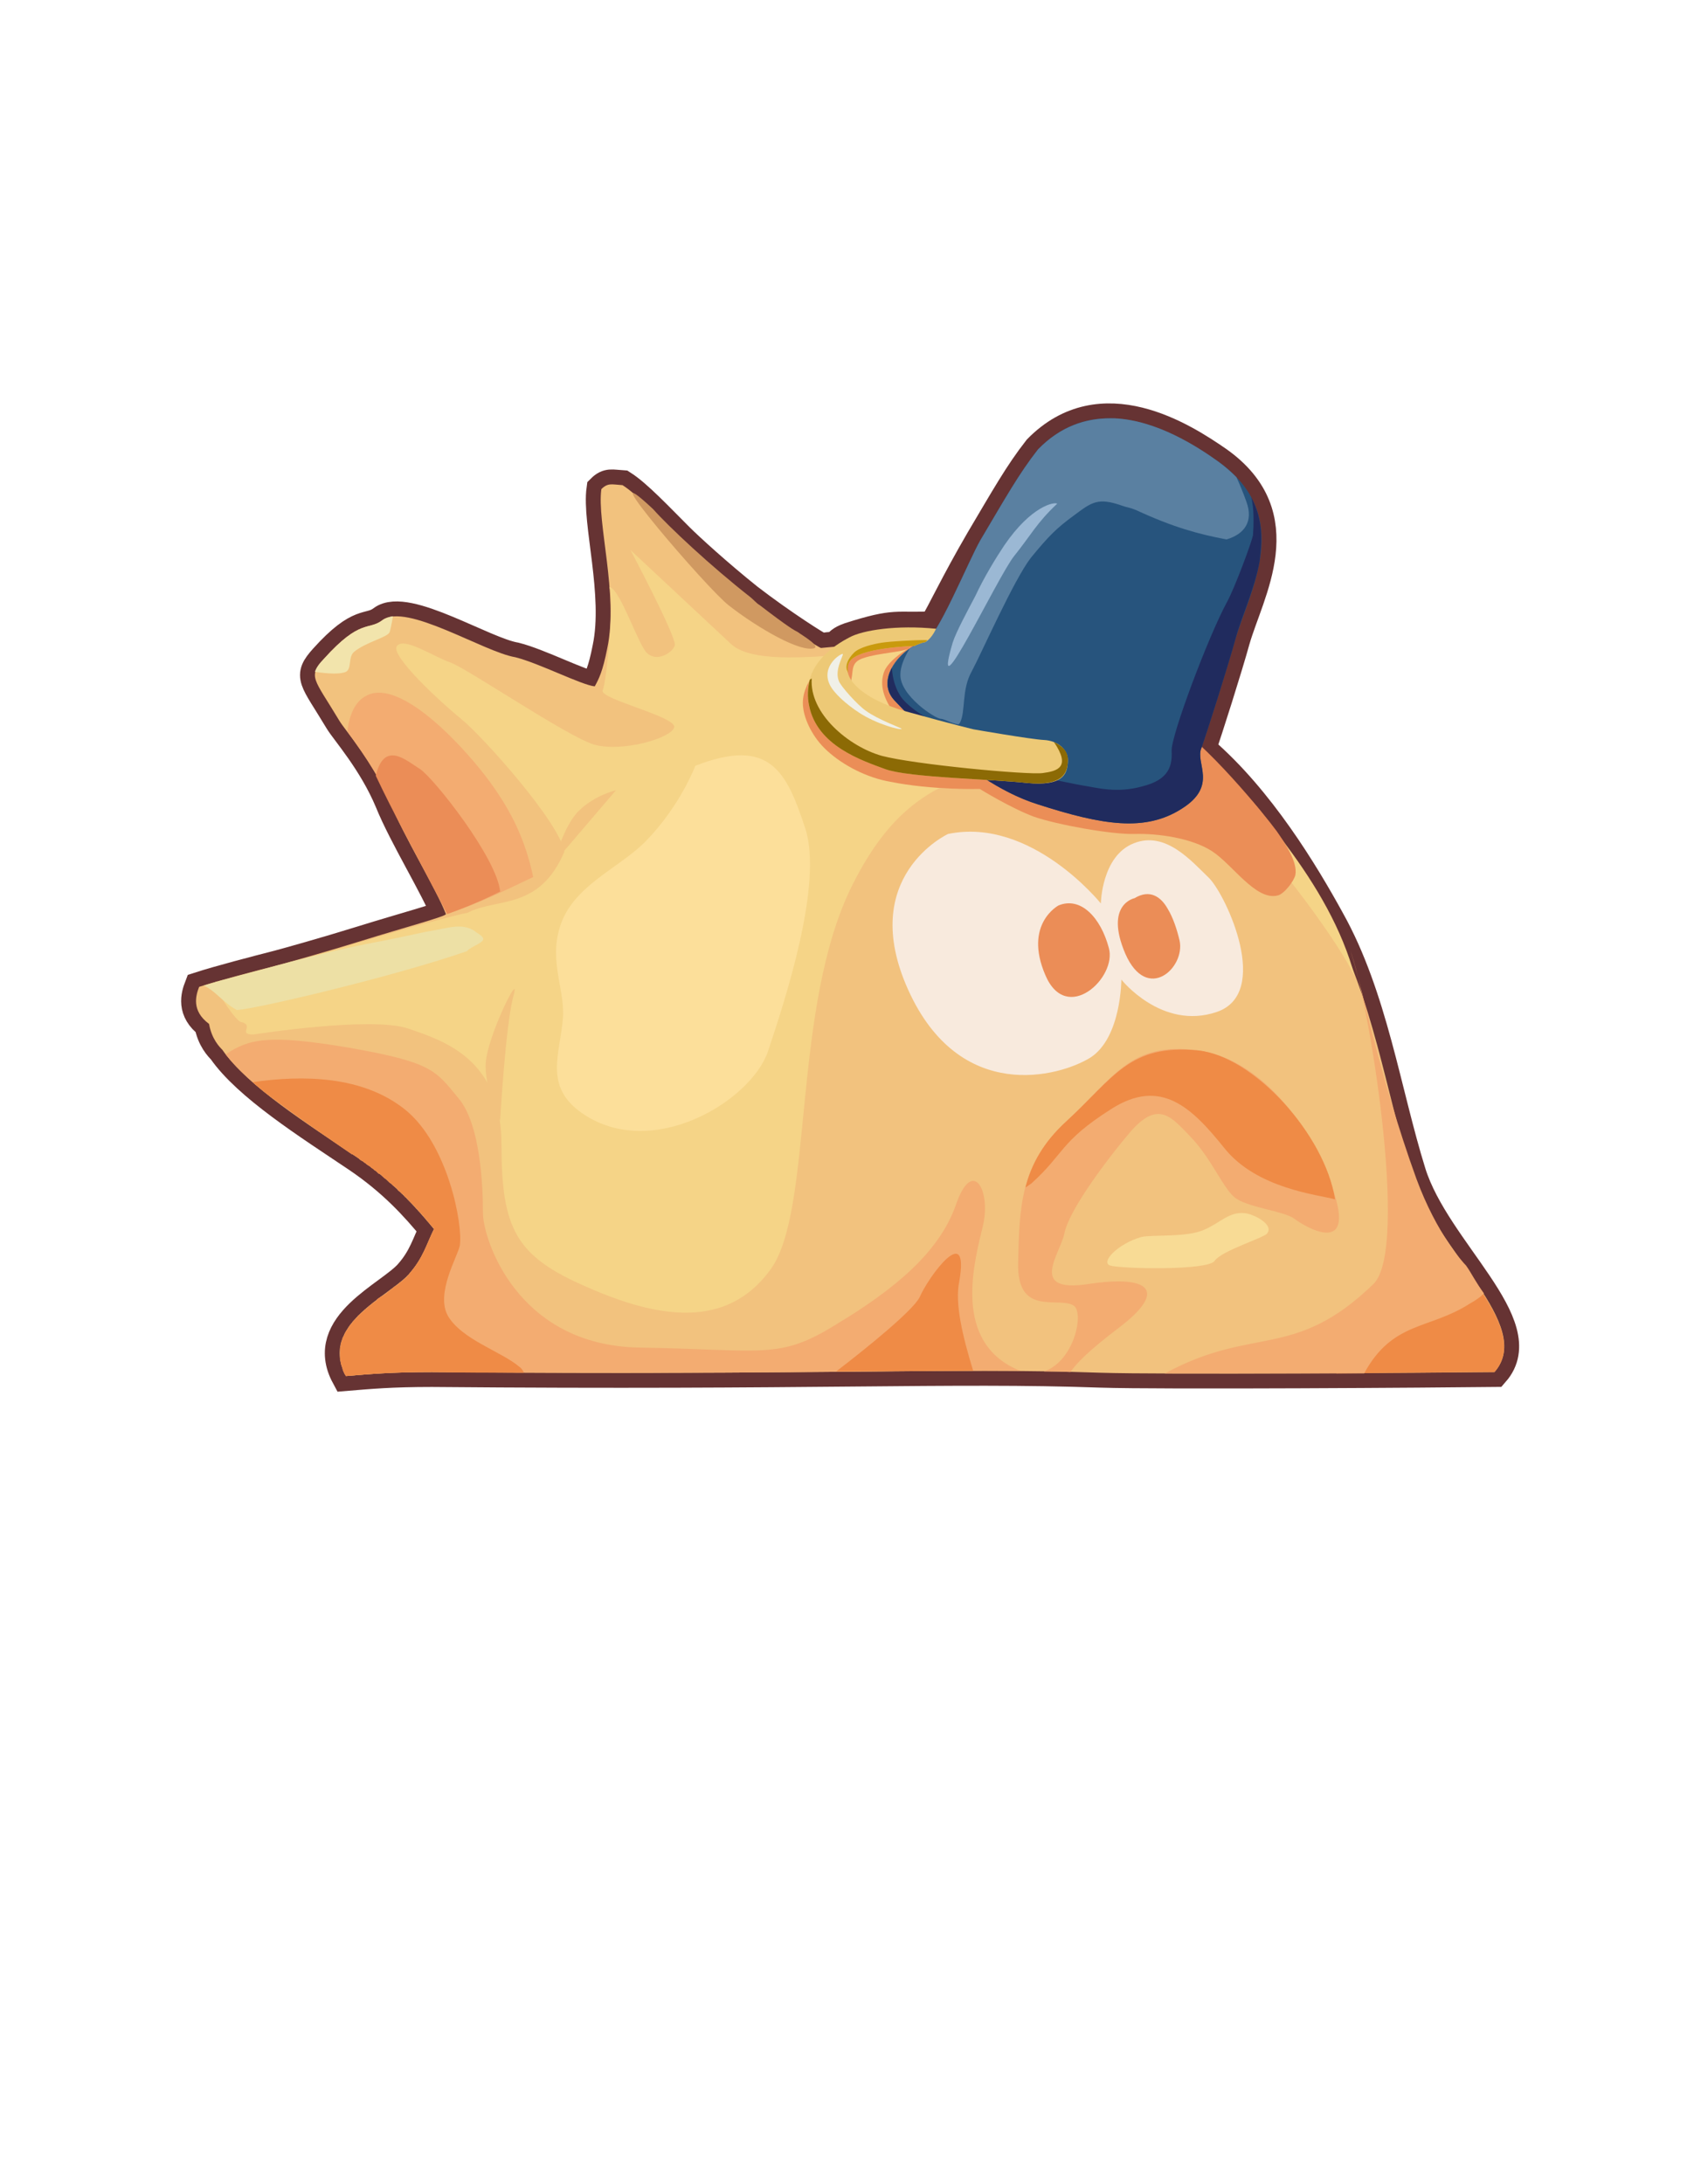<?xml version="1.0" encoding="UTF-8" standalone="no"?>
<!-- Creator: CorelDRAW X7 -->

<svg
   xmlns:dc="http://purl.org/dc/elements/1.1/"
   xmlns:cc="http://creativecommons.org/ns#"
   xmlns:rdf="http://www.w3.org/1999/02/22-rdf-syntax-ns#"
   xmlns:svg="http://www.w3.org/2000/svg"
   xmlns="http://www.w3.org/2000/svg"
   xmlns:sodipodi="http://sodipodi.sourceforge.net/DTD/sodipodi-0.dtd"
   xmlns:inkscape="http://www.inkscape.org/namespaces/inkscape"
   xml:space="preserve"
   width="2550px"
   height="3300px"
   version="1.1"
   style="shape-rendering:geometricPrecision; text-rendering:geometricPrecision; image-rendering:optimizeQuality; fill-rule:evenodd; clip-rule:evenodd"
   viewBox="0 0 2550 3300"
   id="svg2"
   inkscape:version="0.91 r13725"
   sodipodi:docname="Hedgecastle.svg"
   inkscape:export-filename="E:\New folder (5)\Hedgewars\Data\Themes\Beach\LandObject3.png"
   inkscape:export-xdpi="8.2625294"
   inkscape:export-ydpi="8.2625294"><sodipodi:namedview
     pagecolor="#ffffff"
     bordercolor="#666666"
     borderopacity="1"
     objecttolerance="10"
     gridtolerance="10"
     guidetolerance="10"
     inkscape:pageopacity="0"
     inkscape:pageshadow="2"
     inkscape:window-width="1920"
     inkscape:window-height="1027"
     id="namedview48"
     showgrid="false"
     inkscape:zoom="0.25"
     inkscape:cx="1022.8512"
     inkscape:cy="1710.5547"
     inkscape:window-x="-8"
     inkscape:window-y="-8"
     inkscape:window-maximized="1"
     inkscape:current-layer="svg2" /><defs
     id="defs4"><style
       type="text/css"
       id="style6"><![CDATA[
    .str0 {stroke:#663333;stroke-width:33.333}
    .fil0 {fill:none}
    .fil12 {fill:#F8EADD}
    .fil9 {fill:#D09961}
    .fil10 {fill:#83521D}
    .fil11 {fill:#A96F31}
    .fil3 {fill:#966128}
    .fil13 {fill:#5A371C}
    .fil18 {fill:#202B5E}
    .fil17 {fill:#212C5E}
    .fil15 {fill:#27547D}
    .fil16 {fill:#5A80A1}
    .fil20 {fill:#8C6A05}
    .fil23 {fill:#9BB8D4}
    .fil21 {fill:#C99A0E}
    .fil14 {fill:#D69B61}
    .fil19 {fill:#EDC976}
    .fil8 {fill:#EDE0A5}
    .fil22 {fill:#F0F0E7}
    .fil1 {fill:#F2C27E}
    .fil7 {fill:#F2E4AC}
    .fil2 {fill:#F5D487}
    .fil5 {fill:#F8DB95}
    .fil6 {fill:#FCDF9A}
    .fil4 {fill:#CB8D4E}
   ]]></style></defs><g
     id="Outline"
     inkscape:export-filename="E:\New folder (5)\Hedgewars\Data\Themes\Beach\LandObject3.png"
     inkscape:export-xdpi="138.96457"
     inkscape:export-ydpi="138.96457"><path
       id="Outline_0"
       class="fil0 str0"
       d="m 1262,977 c 8,-6 8,-9 22,-14 72,-23 69,-14 127,-17 13,-21 32,-63 71,-130 38,-64 58,-100 87,-137 96,-98 220,-18 272,18 117,83 47,197 26,270 -11,40 -43,141 -51,163 0,1 0,1 -1,2 l 3,2 c 86,74 153,185 192,256 65,116 85,260 123,382 37,118 188,230 126,301 -84,1 -504,4 -596,1 -225,-8 -437,4 -1010,-1 -62,0 -94,3 -130,6 -42,-78 67,-121 96,-155 21,-24 26,-45 37,-67 -28,-34 -62,-72 -117,-109 -73,-49 -165,-107 -203,-162 -4,-4 -16,-16 -20,-39 -27,-20 -20,-43 -15,-56 31,-10 85,-24 120,-33 15,-4 69,-19 127,-37 61,-19 128,-37 126,-40 -15,-39 -64,-118 -85,-170 -25,-60 -67,-107 -76,-122 -39,-65 -48,-66 -23,-94 54.588,-60.543 66.818,-42.28 87.53,-57.647 0.156,-0.116 0.313,-0.234 0.47,-0.353 18.231,-13.673 57.234,-1.188 97.53,15.507 C 714.805,968.779 755.308,989.051 779,993 c 36,9 100,42 120,44 6,-11 12,-22 19,-58 17,-81 -16,-190 -9,-240 10,-10 16,-7 32,-6 22,14 54,48 85,79 16,16 60,56 105,92 52,40 106,74 110,75 7,-1 14,-2 21,-2 z"
       inkscape:connector-curvature="0"
       style="fill:none;stroke:#663333;stroke-width:45;stroke-miterlimit:4;stroke-dasharray:none"
       sodipodi:nodetypes="ccccccccccccccccccccccccccscscscccccsccc" /></g><g
     id="Body"
     inkscape:export-filename="E:\New folder (5)\Hedgewars\Data\Themes\Beach\LandObject3.png"
     inkscape:export-xdpi="138.96457"
     inkscape:export-ydpi="138.96457"><path
       id="Base"
       class="fil1"
       d="M1241 979c-4,-1 -58,-35 -110,-75 -45,-36 -89,-76 -105,-92 -31,-31 -63,-65 -85,-79 -16,-1 -22,-4 -32,6 -7,50 26,159 9,240 -7,36 -13,47 -19,58 -20,-2 -84,-35 -120,-44 -48,-8 -165,-83 -201,-56 -21,16 -33,-3 -88,58 -25,28 -16,29 23,94 9,15 51,62 76,122 21,52 70,131 85,170 2,3 -65,21 -126,40 -58,18 -112,33 -127,37 -35,9 -89,23 -120,33 -5,13 -12,36 15,56 4,23 16,35 20,39 38,55 130,113 203,162 55,37 89,75 117,109 -11,22 -16,43 -37,67 -29,34 -138,77 -96,155 36,-3 68,-6 130,-6 573,5 785,-7 1010,1 92,3 512,0 596,-1 62,-71 -89,-183 -126,-301 -38,-122 -58,-266 -123,-382 -39,-71 -106,-182 -192,-256 -106,-90 -176,-140 -417,-160 -62,-5 -96,-1 -160,5z" /><path
       id="Midtone1"
       class="fil2"
       d="M383 1563c0,0 178,-28 234,-9 56,19 141,47 141,175 0,128 22,169 128,215 106,47 211,66 278,-25 67,-90 31,-397 125,-583 56,-111 124,-164 248,-178 57,-6 77,-56 61,-73 -38,-43 -78,-109 -187,-106 -110,3 -263,34 -306,-6 -44,-41 -152,-142 -152,-142 0,0 70,132 67,144 -3,12 -33,30 -47,5 -15,-25 -38,-92 -52,-93 8,17 -4,143 -10,156 -6,13 113,40 108,56 -4,16 -78,38 -121,26 -42,-13 -190,-114 -217,-124 -26,-9 -70,-39 -81,-25 -11,14 66,85 98,111 33,27 149,157 155,200 -38,89 -102,69 -146,92 -75,15 -360,107 -379,104 -13,-2 27,59 36,61 22,5 -6,19 19,19z" /><path
       id="Shadow2"
       class="fil3"
       d="M2020 2075c20,-43 48,-87 83,-94 45,-9 92,-26 139,-26 29,45 45,86 17,118 -36,0 -132,1 -239,2z"
       style="fill:#ef8b46;fill-opacity:1" /><path
       id="Shadow1"
       class="fil4"
       d="M341 1593c35,-23 63,-31 187,-10 125,22 130,34 164,75 35,40 38,137 38,175 0,37 50,200 237,203 188,3 210,19 297,-35 88,-53 156,-109 181,-181 25,-72 53,-22 41,31 -13,54 -44,166 41,213 6,3 11,6 17,7 -191,-1 -419,6 -891,2 -62,0 -94,3 -130,6 -1,-1 -1,-2 -2,-3 -1,-1 -1,-3 -2,-4 0,-1 -1,-2 -1,-3 0,-2 -1,-3 -1,-4 -1,-1 -1,-2 -1,-3l0 0c-1,-1 -1,-3 -1,-4 0,-1 0,-2 -1,-3 0,-1 0,-2 0,-3 0,-2 0,-3 0,-4 0,-1 0,-2 0,-3 0,-1 0,-2 0,-3 0,-1 0,-2 0,-3 0,-1 0,-2 0,-3 0,-1 1,-2 1,-3l0 0c0,-1 0,-2 0,-3 1,-1 1,-2 1,-3 1,-1 1,-2 1,-3 1,-1 1,-2 1,-3l0 0c1,-1 1,-2 2,-3l0 0c0,-1 1,-2 1,-3l0 0c0,0 1,-1 1,-2l0 0c1,-1 1,-2 2,-3 1,-1 1,-2 2,-3l0 0c0,-1 1,-1 1,-2 1,-1 2,-2 2,-3 1,-1 2,-2 2,-2l0 0c1,-1 2,-2 2,-3l0 0c1,-1 2,-2 2,-2l0 0c1,-1 2,-2 3,-3 0,-1 1,-1 2,-2l0 0c1,-1 1,-2 2,-3 1,0 2,-1 3,-2l0 0c0,-1 1,-1 2,-2 1,-1 2,-2 3,-2 0,-1 1,-2 2,-3 1,0 2,-1 3,-2l0 0c1,-1 1,-1 2,-2 1,-1 2,-2 3,-2 1,-1 2,-2 2,-2l0 0c1,-1 2,-2 3,-2 1,-1 2,-2 3,-2 1,-1 2,-2 2,-3l0 0 3 -2 0 0 3 -2 2 -1 3 -2 3 -2 0 0 2 -2 3 -2 2 -2 3 -2 2 -2 2 -1c1,-1 2,-1 3,-2 1,-1 1,-1 2,-2 1,0 1,-1 2,-2 1,0 2,-1 2,-1 1,-1 2,-1 2,-2 1,0 2,-1 2,-2 1,0 1,-1 2,-1 1,-1 1,-1 2,-2l0 0c0,0 1,-1 1,-2 1,0 1,-1 2,-1 0,-1 1,-1 1,-2 21,-24 26,-45 37,-67l-1 -2 -1 -1 -2 -2 -1 -1 -1 -2 -2 -2 -1 -1 -2 -2 0 0 -1 -2 -1 -1 -2 -2 0 0 -1 -2 -2 -1 -1 -2 -2 -2 0 0 -1 -1 0 0 -2 -2 -1 -2 0 0 -2 -1 -1 -2 0 0 -2 -2 0 0 -1 -1 0 0 -2 -2 0 0 -2 -2 0 0 -1 -1 0 0 -2 -2 0 0 -2 -2 0 0 -1 -2 0 0 -2 -1 0 0 -2 -2 0 0 -1 -2 0 0 -2 -1 0 0 -2 -2 0 0 -2 -2 0 0 -2 -1 0 0 -1 -2 0 0 -2 -2 0 0 -2 -2 0 0 -2 -1 0 0 -2 -2 0 0 -2 -2 0 0 -2 -1 0 0 -2 -2 0 0 -2 -2 0 0 -2 -2 0 0 -2 -1 0 0 -2 -2 0 0 -2 -2 0 0 -2 -2 0 0 -3 -1 0 0 -2 -2 0 0 -2 -2 0 0 -2 -1 0 0 -2 -2 0 0c-1,-1 -2,-1 -3,-2l0 0 -2 -2 0 0 -2 -1 0 0 -3 -2 0 0c-1,-1 -1,-1 -2,-2l0 0c-1,0 -2,-1 -3,-2l0 0c0,0 -1,-1 -2,-1l-3 -2 -2 -2 -3 -2 -3 -2 0 0 -3 -2 -1 0c-35,-24 -75,-51 -111,-78 -33,-24 -61,-49 -80,-73zm1237 479c46,-15 62,-91 44,-100 -24,-13 -85,17 -83,-64 2,-82 2,-149 73,-214 72,-66 96,-121 199,-107 103,14 181,131 207,220 27,89 -45,47 -62,34 -17,-12 -74,-17 -91,-33 -17,-15 -34,-57 -64,-89 -30,-31 -50,-59 -94,-7 -43,51 -92,120 -98,151 -6,31 -56,91 36,77 92,-14 122,9 45,67 -46,35 -63,53 -72,66 -13,-1 -26,-1 -40,-1zm183 3c134,-73 195,-19 315,-135 55,-53 -8,-434 -35,-504 15,41 43,188 100,345 31,84 71,127 75,131 8,11 15,26 27,42 -4,5 -13,11 -22,16 -61,39 -116,26 -159,105 -55,0 -244,0 -301,0z"
       style="fill:#f3ac71;fill-opacity:1" /><path
       id="MouthHighlight"
       class="fil5"
       d="M1820 1858c-26,12 -79,7 -95,11 -35,10 -62,38 -47,43 15,5 148,8 158,-7 10,-15 72,-34 79,-41 12,-14 -21,-30 -33,-31 -24,-3 -38,15 -62,25z" /><path
       id="Highlight"
       class="fil6"
       d="M1051 1157c0,0 -22,59 -73,112 -38,40 -102,64 -127,119 -25,58 3,104 0,149 -4,55 -30,104 29,145 106,73 256,-19 281,-94 25,-75 84,-253 56,-337 -28,-85 -53,-138 -166,-94z" /><path
       id="SpikeHighlight"
       class="fil7"
       d="M476 1015c20,3 38,4 47,0 9,-5 3,-22 12,-30 18,-15 51,-22 54,-30 1,-3 3,-12 5,-24 -6,1 -12,3 -16,6 -21,16 -33,-3 -88,58 -8,8 -12,14 -14,20z" /><path
       id="Shadow2_1"
       class="fil4"
       d="M525 1105c3,-24 11,-45 29,-54 53,-28 153,84 187,131 34,47 53,88 65,143 -40,19 -84,41 -131,56 -17,-40 -65,-119 -86,-170 -19,-45 -48,-83 -64,-106z"
       style="fill:#f3ac71;fill-opacity:1" /><path
       id="Highlight2"
       class="fil8"
       d="M654 1406c-14,2 -40,9 -99,20 -60,12 -119,28 -134,32 -32,9 -81,21 -113,31 19,9 28,25 50,37 32,-2 242,-52 348,-89 5,-7 28,-13 24,-20 -3,-5 -9,-7 -12,-10 -19,-13 -40,-5 -64,-1z" /><path
       id="SpikeShadow1"
       class="fil9"
       d="M987 769c-102,-95 82,121 115,146 33,26 98,67 125,65 19,-1 -16,-21 -21,-25 -6,-3 -15,-8 -58,-41 -4,-2 -10,-9 -14,-12 -60,-47 -123,-106 -147,-133z" /><path
       id="BackMidtone"
       class="fil2"
       d="M2048 1476c-25,-54 -122,-182 -163,-220 -42,-37 -65,-64 -133,-97 -68,-33 -218,-101 -297,-180 198,24 272,65 363,155 81,81 81,81 127,144 44,59 84,126 103,198z" /><path
       id="MouthShadow"
       class="fil10"
       d="M2018 1812c-26,-7 -118,-16 -167,-77 -49,-61 -96,-108 -172,-59 -77,49 -70,67 -120,112 -4,3 -7,5 -9,6 9,-35 27,-68 62,-100 72,-66 95,-117 199,-107 85,9 192,128 207,225z"
       style="fill:#ef8b46;fill-opacity:1" /><path
       id="BottomShadow1"
       class="fil3"
       d="M382 1635c75,-11 167,-10 231,42 64,52 87,173 82,205 -3,16 -37,72 -18,106 21,36 81,54 108,77 3,2 5,5 7,9 -44,0 -91,0 -139,-1 -62,0 -94,3 -130,6 -1,-1 -1,-2 -2,-3 -1,-1 -1,-3 -2,-4 0,-1 -1,-2 -1,-3 0,-2 -1,-3 -1,-4 -1,-1 -1,-2 -1,-3l0 0c-1,-1 -1,-3 -1,-4 0,-1 0,-2 -1,-3 0,-1 0,-2 0,-3 0,-2 0,-3 0,-4 0,-1 0,-2 0,-3 0,-1 0,-2 0,-3 0,-1 0,-2 0,-3 0,-1 0,-2 0,-3 0,-1 1,-2 1,-3l0 0c0,-1 0,-2 0,-3 1,-1 1,-2 1,-3 1,-1 1,-2 1,-3 1,-1 1,-2 1,-3l0 0c1,-1 1,-2 2,-3l0 0c0,-1 1,-2 1,-3l0 0c0,0 1,-1 1,-2l0 0c1,-1 1,-2 2,-3 1,-1 1,-2 2,-3l0 0c0,-1 1,-1 1,-2 1,-1 2,-2 2,-3 1,-1 2,-2 2,-2l0 0c1,-1 2,-2 2,-3l0 0c1,-1 2,-2 2,-2l0 0c1,-1 2,-2 3,-3 0,-1 1,-1 2,-2l0 0c1,-1 1,-2 2,-3 1,0 2,-1 3,-2l0 0c0,-1 1,-1 2,-2 1,-1 2,-2 3,-2 0,-1 1,-2 2,-3 1,0 2,-1 3,-2l0 0c1,-1 1,-1 2,-2 1,-1 2,-2 3,-2 1,-1 2,-2 2,-2l0 0c1,-1 2,-2 3,-2 1,-1 2,-2 3,-2 1,-1 2,-2 2,-3l0 0 3 -2 0 0 3 -2 2 -1 3 -2 3 -2 0 0 2 -2 3 -2 2 -2 3 -2 2 -2 2 -1c1,-1 2,-1 3,-2 1,-1 1,-1 2,-2 1,0 1,-1 2,-2 1,0 2,-1 2,-1 1,-1 2,-1 2,-2 1,0 2,-1 2,-2 1,0 1,-1 2,-1 1,-1 1,-1 2,-2l0 0c0,0 1,-1 1,-2 1,0 1,-1 2,-1 0,-1 1,-1 1,-2 21,-24 26,-45 37,-67l-1 -2 -1 -1 -2 -2 -1 -1 -1 -2 -2 -2 -1 -1 -2 -2 0 0 -1 -2 -1 -1 -2 -2 0 0 -1 -2 -2 -1 -1 -2 -2 -2 0 0 -1 -1 0 0 -2 -2 -1 -2 0 0 -2 -1 -1 -2 0 0 -2 -2 0 0 -1 -1 0 0 -2 -2 0 0 -2 -2 0 0 -1 -1 0 0 -2 -2 0 0 -2 -2 0 0 -1 -2 0 0 -2 -1 0 0 -2 -2 0 0 -1 -2 0 0 -2 -1 0 0 -2 -2 0 0 -2 -2 0 0 -2 -1 0 0 -1 -2 0 0 -2 -2 0 0 -2 -2 0 0 -2 -1 0 0 -2 -2 0 0 -2 -2 0 0 -2 -1 0 0 -2 -2 0 0 -2 -2 0 0 -2 -2 0 0 -2 -1 0 0 -2 -2 0 0 -2 -2 0 0 -2 -2 0 0 -3 -1 0 0 -2 -2 0 0 -2 -2 0 0 -2 -1 0 0 -2 -2 0 0c-1,-1 -2,-1 -3,-2l0 0 -2 -2 0 0 -2 -1 0 0 -3 -2 0 0c-1,-1 -1,-1 -2,-2l0 0c-1,0 -2,-1 -3,-2l0 0c0,0 -1,-1 -2,-1l-3 -2 -2 -2 -3 -2 -3 -2 0 0 -3 -2 -1 0c-35,-24 -75,-51 -111,-78 -14,-10 -27,-20 -39,-31z"
       style="fill:#ef8b46;fill-opacity:1" /><path
       id="BottomShadow2"
       class="fil3"
       d="M1264 2072c47,-36 116,-92 126,-112 14,-32 76,-116 60,-24 -7,33 5,83 21,135 -61,0 -129,1 -207,1z"
       style="fill:#ef8b46;fill-opacity:1" /><path
       id="SpikeShadow2"
       class="fil11"
       d="M756 1347c-5,-51 -100,-171 -121,-185 -21,-13 -54,-44 -67,10 26,55 53,104 108,209 28,-10 54,-21 80,-34z"
       style="fill:#eb8d57;fill-opacity:1" /><path
       id="SpikeBase1"
       class="fil1"
       d="M837 1304c0,0 15,-58 39,-80 24,-23 55,-30 55,-30l-94 110z" /><path
       id="SpikeBase2"
       class="fil1"
       d="M756 1693c0,0 8,-143 20,-188 13,-45 -42,65 -42,105 0,40 22,83 22,83z" /></g><g
     id="Eyes"
     inkscape:export-filename="E:\New folder (5)\Hedgewars\Data\Themes\Beach\LandObject3.png"
     inkscape:export-xdpi="138.96457"
     inkscape:export-ydpi="138.96457"><path
       id="EyeBase"
       class="fil12"
       d="M1433 1260c0,0 -138,64 -60,236 78,172 228,131 275,102 47,-30 47,-118 47,-118 0,0 61,77 144,49 83,-28 15,-175 -11,-202 -27,-26 -66,-72 -114,-53 -49,19 -50,91 -50,91 0,0 -105,-131 -231,-105z" /><path
       id="RightPupil"
       class="fil13"
       d="M1600 1368c0,0 -53,28 -20,105 32,76 109,4 96,-41 -12,-45 -42,-78 -76,-64z"
       style="fill:#eb8d57;fill-opacity:1" /><path
       id="Left_x0020_Pupil"
       class="fil13"
       d="M1715 1357c0,0 -46,9 -14,84 33,75 91,21 82,-20 -4,-17 -10,-35 -18,-48 -10,-18 -27,-30 -50,-16z"
       style="fill:#eb8d57;fill-opacity:1" /></g><g
     id="Bucket"
     inkscape:export-filename="E:\New folder (5)\Hedgewars\Data\Themes\Beach\LandObject3.png"
     inkscape:export-xdpi="138.96457"
     inkscape:export-ydpi="138.96457"><path
       id="DropShadow"
       class="fil14"
       d="M1247 1001c0,0 -38,30 -33,68 2,18 14,45 36,65 25,23 61,41 95,47 64,13 136,11 136,11 0,0 47,29 82,42 35,12 117,27 152,26 35,-1 86,6 117,26 31,20 66,75 99,67 10,-2 25,-22 27,-31 4,-20 -17,-50 -28,-66 -19,-26 -109,-136 -163,-167 -54,-32 -217,-109 -285,-118 -67,-9 -102,-5 -107,8 -12,6 -34,22 -39,37 -5,15 -4,34 15,61 20,28 -43,-3 -43,-3 0,0 -23,-34 -21,-48 3,-14 -1,-26 19,-32 20,-7 59,-9 67,-14 9,-5 2,-26 -13,-23 -15,4 -88,33 -88,33l-25 11z"
       style="fill:#eb8e57;fill-opacity:1" /><path
       id="BucketBase"
       class="fil15"
       d="M1816 1130c8,-22 40,-123 51,-163 21,-73 91,-187 -26,-270 -52,-36 -176,-116 -272,-18 -29,37 -49,73 -87,137 -18,31 -67,152 -85,154 -29,5 -77,54 -45,88 33,35 118,125 216,157 99,32 163,42 218,7 56,-35 20,-69 30,-92z" /><path
       id="BucketMidtone"
       class="fil16"
       d="M1370 1077c21,1 71,32 81,15 9,-17 2,-50 18,-78 15,-28 63,-137 89,-171 27,-33 39,-45 65,-64 27,-20 36,-28 73,-15 8,3 10,2 22,7 54,25 93,36 136,44 27,-8 41,-27 30,-57 -5,-14 -10,-26 -15,-37 -8,-8 -17,-16 -28,-24 -32,-23 -93,-62 -156,-65l0 0c-2,0 -5,0 -7,0l0 0c-37,0 -75,12 -109,47 -29,37 -49,73 -87,137 -18,31 -67,152 -85,154 -29,5 -77,54 -45,88 5,5 11,12 18,19z" /><path
       id="BucketMidtone2"
       class="fil15"
       d="M1375 980c-8,13 -14,27 -14,39 -1,32 53,67 61,67 8,0 29,16 37,4 5,-8 25,50 16,78 -56,-39 -101,-87 -123,-110 -24,-26 -2,-61 23,-78z" /><path
       id="BucketShadow2"
       class="fil17"
       d="M1348 1009c1,11 3,26 12,41 19,31 89,57 90,66 1,3 -6,11 -16,20 -37,-30 -66,-61 -82,-78 -14,-15 -12,-33 -4,-49z" /><path
       id="BucketShadow1"
       class="fil18"
       d="M1904 848c3,-26 7,-61 -13,-97 5,15 4,44 3,57 -1,9 -28,81 -39,101 -28,51 -86,205 -84,226 1,22 -4,43 -44,53 -39,11 -69,2 -89,-1 -20,-3 -127,-28 -145,-24 -3,1 -6,5 -8,11 26,17 54,32 83,41 99,32 163,42 218,7 56,-35 20,-69 30,-92 8,-22 40,-123 51,-163 9,-34 29,-75 37,-119z" /><path
       id="Handle"
       class="fil19"
       d="M1472 1102c0,0 86,15 106,16 21,1 38,15 36,34 -1,18 -8,36 -61,31 -53,-6 -180,-8 -215,-21 -35,-13 -103,-35 -115,-96 -13,-61 40,-92 61,-103 20,-11 72,-19 131,-13 -3,6 -8,15 -16,20 -6,1 -13,4 -17,6 0,0 -85,2 -98,24 -13,21 15,55 86,75 72,20 102,27 102,27z" /><path
       id="HandleShadow2"
       class="fil20"
       d="M1227 1025c-4,53 56,103 106,117 49,13 220,29 243,26 23,-3 43,-9 17,-47 12,6 23,14 21,31 -1,16 -8,36 -61,31 -53,-6 -180,-8 -215,-21 -35,-13 -103,-35 -115,-96 -3,-14 -2,-27 1,-39 2,-1 3,-2 3,-2z" /><path
       id="HandleShadow"
       class="fil21"
       d="M1402 967c-22,0 -56,2 -69,4 -13,2 -34,7 -42,15 -9,9 -13,18 -11,26 1,1 1,3 2,4 -1,-6 -1,-11 2,-16 13,-22 98,-24 98,-24 4,-2 11,-5 17,-6 1,-1 2,-2 3,-3z" /><path
       id="HandleHighlight"
       class="fil22"
       d="M1274 988c1,3 -13,24 -6,41 3,8 28,36 41,45 18,13 51,25 54,27 -1,3 -38,-7 -64,-24 -20,-13 -39,-30 -45,-43 -13,-28 17,-47 20,-46z" /><path
       id="BucketHighlight"
       class="fil23"
       d="M1598 761c-4,-3 -39,3 -80,63 -12,18 -30,47 -44,77 -10,19 -29,54 -34,70 -35,119 68,-100 93,-131 25,-31 34,-50 65,-79z" /></g></svg>